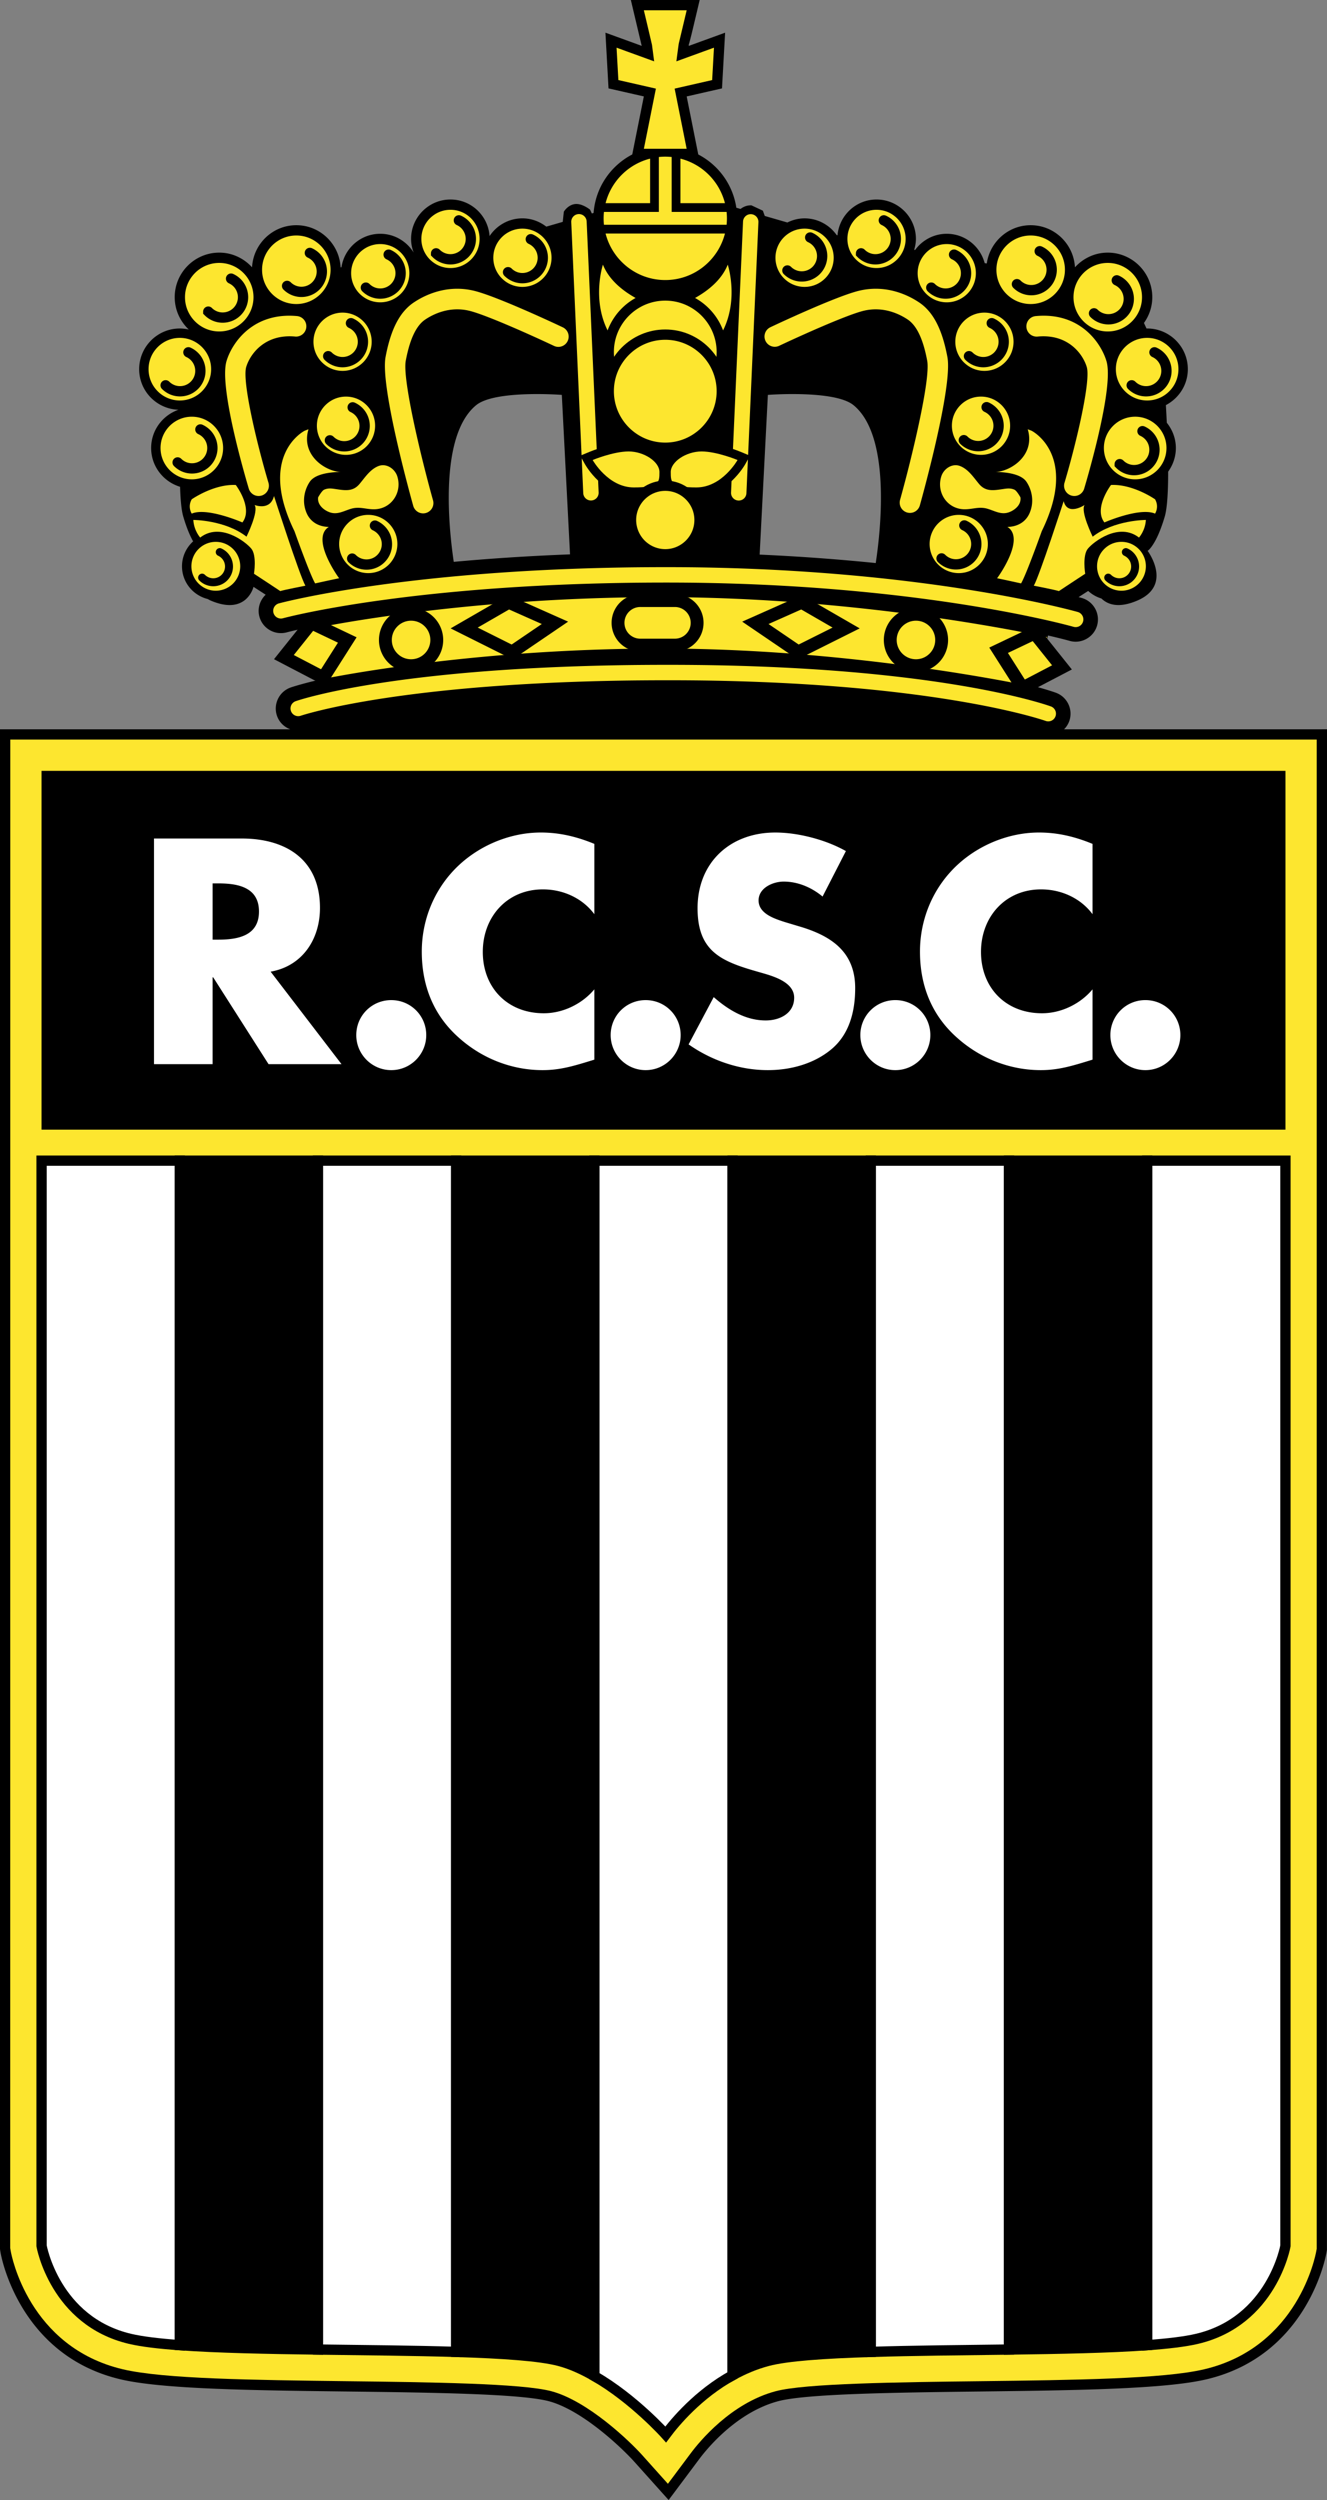 <svg xmlns="http://www.w3.org/2000/svg" viewBox="0 0 322.8 607.77"><rect x="0" y="0" width="322.8" height="607.77" fill="#808080" stroke="none"/><path d="M321.551 177.295h-62.709a5.4 5.4 0 0 0 1.246-1.943 5.427 5.427 0 0 0-3.248-6.946c-.25-.09-1.797-.64-4.738-1.443l2.828-12.473c3.355.773 5.156 1.276 5.236 1.301 2.861.825 5.871-.834 6.701-3.703.826-2.874-.834-5.881-3.701-6.709-.029-.01-.312-.088-.791-.215l2.334-1.504a8.2 8.2 0 0 0 3.223 1.84c1.465 1.428 4.1 2.486 8.732.499 8.75-3.75 2.5-12.083 2.5-12.083s2.08-1.25 4.166-8.332c.615-2.092.83-6.189.828-10.918 1.168-1.624 1.875-3.601 1.875-5.75 0-2.334-.846-4.454-2.203-6.145-.07-1.484-.148-2.925-.227-4.285 3.158-1.655 5.344-4.929 5.344-8.737 0-5.454-4.438-9.893-9.895-9.893-.051 0-.1.015-.152.015l-.629-1.355c1.264-1.772 2.029-3.926 2.029-6.267 0-5.975-4.859-10.833-10.832-10.833-3.17 0-5.996 1.392-7.98 3.567-.318-5.691-5.002-10.234-10.77-10.234-5.453 0-9.93 4.062-10.68 9.309l-.514-.095c-1.09-4.092-4.795-7.129-9.223-7.129-3.164 0-5.953 1.56-7.697 3.933l-.223-.041c.244-.845.418-1.721.418-2.642 0-5.283-4.301-9.583-9.584-9.583-4.98 0-9.039 3.835-9.49 8.699l-.188-.034c-1.736-2.461-4.59-4.082-7.822-4.082-1.508 0-2.916.383-4.186 1.006l-5.494-1.59-.467-1.284-2.773-1.296c-1-.044-1.924.298-2.65.876l-1.031-.298c-.842-5.642-4.371-10.41-9.256-12.946-.643-3.213-2.488-12.444-2.82-14.111 1.781-.403 8.59-1.953 8.59-1.953l.756-13.543s-6.463 2.352-8.842 3.216l.033-.256-.084.117c.338-1.02.838-3.117 1.932-7.739L170.201 0h-16.743l2.642 11.152-8.826-3.208.754 13.545s6.81 1.548 8.592 1.951c-.332 1.667-2.177 10.898-2.82 14.111-5.25 2.724-8.94 8.025-9.405 14.219l-.426.125c-.239-.508-.433-.925-.433-.925s-1.95-1.599-3.711-1.353c-1.76.247-2.673 1.862-2.673 1.862l-.261 2.461-4.001 1.158c-1.616-1.243-3.616-2.014-5.808-2.014-3.335 0-6.27 1.719-7.988 4.309-.358-4.956-4.465-8.891-9.512-8.891-5.283 0-9.582 4.299-9.582 9.583 0 1.174.241 2.288.63 3.327-1.689-2.734-4.69-4.577-8.132-4.577-4.787 0-8.731 3.54-9.436 8.135l-.205.039c-.306-5.703-4.998-10.259-10.775-10.259-5.768 0-10.451 4.543-10.771 10.234-1.983-2.176-4.81-3.567-7.979-3.567-5.974 0-10.832 4.858-10.832 10.833 0 3.105 1.33 5.891 3.43 7.868a9.8 9.8 0 0 0-2.182-.261c-5.456 0-9.895 4.438-9.895 9.893 0 5.344 4.263 9.685 9.562 9.865-3.857 1.351-6.647 4.988-6.647 9.302 0 4.456 2.979 8.191 7.036 9.426.095 3.123.329 5.716.778 7.242.85 2.886 1.689 4.768 2.398 6.028-1.652 1.503-2.708 3.65-2.708 6.054 0 3.846 2.662 7.056 6.233 7.952.247.127.466.264.742.381 8.75 3.75 10.418-3.333 10.418-3.333l2.964 1.915c-1.406 1.333-2.07 3.366-1.518 5.361a5.426 5.426 0 0 0 6.66 3.782c.063-.017 1.456-.386 4.106-.96l2.883 12.674.14-.008c-3.929.936-5.917 1.609-6.191 1.704a5.43 5.43 0 0 0-3.328 6.895c.551 1.58 1.771 2.717 3.221 3.266H0v369.463c.02.22.156.981.156.981.178 1.013 4.661 24.927 29.173 30.693 10.2 2.402 31.96 2.671 54.995 2.956 19.901.247 42.297.523 49.167 2.356 8.214 2.19 17.881 11.45 20.912 14.834l8.245 9.194 7.395-9.885c1.965-2.64 9.158-11.448 19.27-14.144 6.869-1.833 29.266-2.109 49.027-2.354 23.176-.288 44.934-.557 55.133-2.959 24.516-5.767 28.998-29.681 29.176-30.696l.135-.762.02-369.68h-1.253zM156.107 11.041s.015.11.015.122zm30.682 84.958s16.25-1.25 20.834 2.5c9.23 7.554 6.564 30.788 5.406 38.389-.01-.003-.016-.003-.027-.003-1.918-.197-3.9-.385-5.914-.566l-1.273-.112a489 489 0 0 0-14.009-1.016 515 515 0 0 0-6.99-.359l-.027-.003zm-70.958 2.5c4.583-3.75 20.833-2.5 20.833-2.5l1.997 38.774c-5.279.202-10.274.466-14.989.773q-.007 0-.016.003c-4.702.308-9.12.659-13.252 1.042q-.013 0-.024.002c-1.177-7.886-3.662-30.636 5.451-38.094"/><path fill="#fde62f" d="M320.301 179.795V546.72c-.016.006-.115.582-.115.582-.168.949-4.357 23.303-27.285 28.698-9.934 2.337-31.559 2.604-54.453 2.888-20.049.247-42.613.525-49.781 2.439-10.891 2.905-18.541 12.266-20.629 15.063 0 0-4.217 5.64-5.566 7.441l-6.207-6.924c-3.169-3.538-13.325-13.232-22.129-15.581-7.171-1.914-29.733-2.192-49.641-2.437-23.035-.286-44.66-.554-54.592-2.891C6.975 570.602 2.784 548.249 2.616 547.3l-.135-.765.019-366.74z"/><path d="M312.693 274.625v-87.223H10.108v87.223z"/><path fill="#fff" stroke="#000" stroke-miterlimit="2.613" stroke-width="2.5" d="M10.108 282.164v263.818s3.231 18.306 21.536 22.612c2.883.679 7.051 1.17 12.085 1.533V282.164z"/><path stroke="#000" stroke-miterlimit="2.613" stroke-width="2.5" d="M43.729 282.164v287.963c9.156.659 21.188.896 33.62 1.064V282.164z"/><path fill="#fff" stroke="#000" stroke-miterlimit="2.613" stroke-width="2.5" d="M77.35 282.164v289.028c11.53.156 23.385.254 33.62.571V282.164z"/><path stroke="#000" stroke-miterlimit="2.613" stroke-width="2.5" d="M110.969 282.164v289.599c11.189.349 20.435.962 25.125 2.214 2.891.771 5.762 2.096 8.496 3.665V282.164z"/><path fill="#fff" stroke="#000" stroke-miterlimit="2.613" stroke-width="2.5" d="M144.59 282.164v295.478c9.579 5.503 17.349 14.199 17.349 14.199 2.239-2.998 7.915-9.802 16.272-14.401V282.164z"/><path stroke="#000" stroke-miterlimit="2.613" stroke-width="2.5" d="M178.211 282.164V577.44c2.586-1.422 5.416-2.643 8.496-3.463 4.689-1.252 13.936-1.865 25.123-2.214V282.164z"/><path fill="#fff" stroke="#000" stroke-miterlimit="2.613" stroke-width="2.5" d="M211.83 282.164v289.599c10.234-.317 22.09-.415 33.621-.571V282.164z"/><path stroke="#000" stroke-miterlimit="2.613" stroke-width="2.5" d="M245.451 571.191c12.432-.168 24.463-.405 33.621-1.064V282.164h-33.621z"/><path fill="#fff" stroke="#000" stroke-miterlimit="2.613" stroke-width="2.5" d="M291.156 568.594c18.307-4.307 21.537-22.612 21.537-22.612V282.164h-33.621v287.963c5.033-.363 9.201-.855 12.084-1.533z"/><path fill="#fff" d="M51.719 214.759h1.383c4.656 0 9.896.874 9.896 6.838 0 5.967-5.239 6.839-9.896 6.839h-1.383zm14.115 21.462c7.783-1.381 12.001-7.93 12.001-15.495 0-11.714-8.221-16.88-19.06-16.88H37.461v54.855h14.257v-21.099h.146l13.46 21.099h17.749zm37.853 15.423c0 4.656-3.782 8.513-8.511 8.513s-8.511-3.857-8.511-8.513c0-4.729 3.782-8.511 8.511-8.511s8.511 3.781 8.511 8.511m40.892-29.393c-2.91-3.925-7.64-6.037-12.514-6.037-8.729 0-14.623 6.694-14.623 15.205 0 8.657 5.966 14.914 14.841 14.914 4.655 0 9.312-2.256 12.295-5.82v17.095c-4.729 1.455-8.148 2.549-12.587 2.549-7.636 0-14.912-2.911-20.588-8.076-6.037-5.457-8.802-12.585-8.802-20.735 0-7.493 2.837-14.695 8.074-20.078 5.386-5.53 13.169-8.877 20.88-8.877 4.582 0 8.802 1.021 13.022 2.766v17.094zm20.995 29.393c0 4.656-3.786 8.513-8.515 8.513s-8.511-3.857-8.511-8.513c0-4.729 3.782-8.511 8.511-8.511s8.515 3.781 8.515 8.511m34.522-33.685c-2.617-2.183-5.965-3.638-9.457-3.638-2.619 0-6.109 1.528-6.109 4.585 0 3.201 3.852 4.436 6.328 5.237l3.637 1.091c7.637 2.256 13.533 6.111 13.533 14.988 0 5.456-1.311 11.057-5.676 14.768-4.293 3.638-10.039 5.167-15.57 5.167-6.91 0-13.676-2.33-19.277-6.257l6.111-11.494c3.564 3.127 7.783 5.674 12.656 5.674 3.35 0 6.914-1.672 6.914-5.53 0-4.001-5.604-5.383-8.656-6.257-8.949-2.544-14.844-4.873-14.844-15.493 0-11.133 7.932-18.408 18.916-18.408 5.529 0 12.295 1.748 17.168 4.512zm26.215 33.685c0 4.656-3.783 8.513-8.514 8.513-4.729 0-8.51-3.857-8.51-8.513a8.474 8.474 0 0 1 8.51-8.511 8.476 8.476 0 0 1 8.514 8.511m39.457-29.393c-2.912-3.925-7.639-6.037-12.516-6.037-8.729 0-14.619 6.694-14.619 15.205 0 8.657 5.965 14.914 14.838 14.914 4.658 0 9.312-2.256 12.297-5.82v17.095c-4.732 1.455-8.148 2.549-12.586 2.549-7.639 0-14.914-2.911-20.588-8.076-6.041-5.457-8.805-12.585-8.805-20.735 0-7.493 2.836-14.695 8.076-20.078 5.383-5.53 13.168-8.877 20.879-8.877 4.584 0 8.801 1.021 13.023 2.766zm21.363 29.393c0 4.656-3.781 8.513-8.51 8.513-4.73 0-8.514-3.857-8.514-8.513a8.476 8.476 0 0 1 8.514-8.511 8.473 8.473 0 0 1 8.51 8.511"/><path d="M146.831 85.584c0 8.271 6.729 15 15 15 8.269 0 14.998-6.729 14.998-15s-6.729-15-14.998-15c-8.272 0-15 6.728-15 15"/><path fill="#fde62f" d="M67.831 146.692a1.877 1.877 0 0 0-1.307 2.307 1.877 1.877 0 0 0 2.305 1.308c.315-.087 32.205-8.684 93.252-8.684 61.055 0 98.688 10.654 99.061 10.762a1.88 1.88 0 0 0 2.322-1.282 1.876 1.876 0 0 0-1.283-2.321c-.377-.11-38.465-10.908-100.1-10.908-61.623 0-93.93 8.73-94.25 8.818m4.045 23.787a1.876 1.876 0 0 0 1.239 3.54c.249-.086 25.592-8.645 89.381-8.645 63.801 0 91.586 9.79 91.859 9.888a1.873 1.873 0 0 0 2.402-1.123 1.87 1.87 0 0 0-1.123-2.4c-1.135-.415-28.553-10.115-93.139-10.115-64.574 0-89.586 8.493-90.619 8.855"/><path fill="#fde62f" d="m74.067 153.23 2.692 12.207c.355-.078 35.833-7.771 84.072-7.771 48.263 0 90.714 9.338 91.14 9.434l2.721-12.199c-1.779-.398-44.162-9.734-93.86-9.734-49.693-.001-85.276 7.734-86.765 8.063M166.828 2.5h.213l-1.922 8.076c-.033.168-.316 2.294-.316 2.294l-.271 2.044s6.855-2.493 9.148-3.325c-.131 2.29-.371 6.616-.441 7.878l-9.129 2.076s2.438 12.202 2.924 14.624h-10.408l2.925-14.624-9.128-2.076-.442-7.878 9.146 3.325-.526-3.999a1776 1776 0 0 0-1.982-8.416zM149.33 85.584c0-6.892 5.607-12.5 12.5-12.5 6.89 0 12.498 5.608 12.498 12.5s-5.607 12.5-12.498 12.5c-6.892 0-12.5-5.608-12.5-12.5m-29.331-22.917c0-3.904 3.176-7.083 7.083-7.083s7.083 3.179 7.083 7.083a7.09 7.09 0 0 1-7.083 7.083c-3.907-.001-7.083-3.178-7.083-7.083M102.5 58.084c0-3.906 3.175-7.083 7.082-7.083s7.083 3.177 7.083 7.083c0 3.903-3.177 7.082-7.083 7.082s-7.082-3.179-7.082-7.082m-17.085 8.332c0-3.903 3.175-7.082 7.082-7.082s7.083 3.179 7.083 7.082a7.09 7.09 0 0 1-7.083 7.083 7.09 7.09 0 0 1-7.082-7.083M76.25 83.084a7.09 7.09 0 0 1 7.082-7.083 7.09 7.09 0 0 1 7.083 7.083c0 3.903-3.177 7.082-7.083 7.082s-7.082-3.179-7.082-7.082m.832 20.415c0-3.904 3.177-7.083 7.083-7.083s7.082 3.179 7.082 7.083a7.09 7.09 0 0 1-7.082 7.083 7.09 7.09 0 0 1-7.083-7.083m5.417 28.75c0-3.904 3.176-7.083 7.082-7.083s7.083 3.179 7.083 7.083a7.09 7.09 0 0 1-7.083 7.082 7.09 7.09 0 0 1-7.082-7.082m-18.75-66.665c0-4.595 3.738-8.335 8.332-8.335s8.333 3.74 8.333 8.335-3.738 8.332-8.333 8.332c-4.594 0-8.332-3.737-8.332-8.332M45 72.249c0-4.595 3.737-8.333 8.332-8.333s8.333 3.738 8.333 8.333-3.738 8.335-8.333 8.335S45 76.844 45 72.249m-8.863 17.5c0-4.197 3.413-7.61 7.61-7.61s7.612 3.414 7.612 7.61c0 4.199-3.415 7.614-7.612 7.614s-7.61-3.415-7.61-7.614m2.915 19.168c0-4.197 3.413-7.613 7.609-7.613 4.197 0 7.613 3.416 7.613 7.613s-3.416 7.615-7.613 7.615c-4.196-.001-7.609-3.419-7.609-7.615m7.505 28.749a5.946 5.946 0 0 1 5.94-5.939 5.947 5.947 0 0 1 5.94 5.939 5.95 5.95 0 0 1-5.94 5.943 5.947 5.947 0 0 1-5.94-5.943m149.16-67.917a7.09 7.09 0 0 1-7.082-7.083c0-3.904 3.176-7.083 7.082-7.083s7.084 3.179 7.084 7.083c0 3.906-3.178 7.083-7.084 7.083m17.5-4.583c-3.906 0-7.082-3.179-7.082-7.082 0-3.906 3.176-7.083 7.082-7.083s7.084 3.177 7.084 7.083c0 3.903-3.178 7.082-7.084 7.082m17.086 8.333a7.09 7.09 0 0 1-7.082-7.083c0-3.903 3.176-7.082 7.082-7.082s7.082 3.179 7.082 7.082a7.09 7.09 0 0 1-7.082 7.083m9.164 16.667c-3.904 0-7.082-3.179-7.082-7.082 0-3.906 3.178-7.083 7.082-7.083 3.906 0 7.084 3.176 7.084 7.083 0 3.903-3.178 7.082-7.084 7.082m-.832 20.416a7.09 7.09 0 0 1-7.082-7.083c0-3.904 3.176-7.083 7.082-7.083s7.084 3.179 7.084 7.083c0 3.906-3.178 7.083-7.084 7.083m-5.416 28.749a7.09 7.09 0 0 1-7.084-7.082 7.09 7.09 0 0 1 7.084-7.083c3.904 0 7.082 3.179 7.082 7.083 0 3.906-3.178 7.082-7.082 7.082m17.5-65.415c-4.596 0-8.334-3.737-8.334-8.332s3.738-8.335 8.334-8.335c4.594 0 8.332 3.74 8.332 8.335s-3.739 8.332-8.332 8.332m18.75 6.668c-4.596 0-8.334-3.74-8.334-8.335s3.738-8.333 8.334-8.333c4.594 0 8.332 3.738 8.332 8.333s-3.739 8.335-8.332 8.335m9.584 16.779c-4.197 0-7.613-3.415-7.613-7.614 0-4.197 3.416-7.61 7.613-7.61s7.609 3.414 7.609 7.61c0 4.199-3.412 7.614-7.609 7.614m-2.916 19.168c-4.195 0-7.611-3.418-7.611-7.615s3.416-7.613 7.611-7.613c4.197 0 7.611 3.416 7.611 7.613s-3.414 7.615-7.611 7.615m-3.334 27.078a5.946 5.946 0 0 1-5.939-5.943c0-3.273 2.662-5.939 5.939-5.939s5.939 2.666 5.939 5.939a5.946 5.946 0 0 1-5.939 5.943"/><path d="M146.831 95.101c0 8.271 6.729 15 15 15 8.269 0 14.998-6.729 14.998-15s-6.729-15-14.998-15c-8.272 0-15 6.728-15 15"/><path fill="#fde62f" d="M149.33 95.101c0-6.893 5.607-12.5 12.5-12.5 6.89 0 12.498 5.607 12.498 12.5s-5.607 12.5-12.498 12.5c-6.892 0-12.5-5.608-12.5-12.5m-8.581-43.057A1.873 1.873 0 0 0 138.96 54l2.915 65.833a1.875 1.875 0 1 0 3.745-.166l-2.915-65.833a1.874 1.874 0 0 0-1.956-1.79m39.999 1.789-2.916 65.833a1.875 1.875 0 1 0 3.744.166L184.492 54a1.874 1.874 0 0 0-3.744-.167"/><path fill="#fde62f" stroke="#000" stroke-miterlimit="2.613" stroke-width="3.125" d="M169.58 151.416a5.416 5.416 0 0 1-5.418 5.418h-8.333a5.417 5.417 0 1 1 0-10.833h8.333a5.416 5.416 0 0 1 5.418 5.415zm-56.665 1.251 10.832-6.251 11.249 5-10.415 7.083zm92.915 0-10.832-6.251-11.25 5 10.414 7.083zm-99.583 2.917a6.25 6.25 0 1 1-12.5 0 6.25 6.25 0 0 1 12.5 0zm122.814 0a6.25 6.25 0 1 1-12.5 0 6.25 6.25 0 0 1 12.5 0zm-159.999 4.165 6.665-8.333 8.75 4.168-5.833 9.165zm189.268 2.5-6.666-8.332-8.75 4.167 5.834 9.165z"/><path fill="#fde62f" d="M55.102 87.781c-1.824 6.081 4.192 26.904 5.417 31.016a2.5 2.5 0 0 0 3.109 1.682 2.495 2.495 0 0 0 1.681-3.107c-2.866-9.634-6.442-24.736-5.417-28.154.925-3.081 4.482-8.105 11.953-7.396a2.501 2.501 0 0 0 .474-4.978c-10.694-1.018-15.855 6.396-17.217 10.937m45.592-14.277c-3.442 2.292-5.637 6.516-6.904 13.286-1.32 7.034 5.889 33.174 6.717 36.133a2.5 2.5 0 1 0 4.814-1.346c-3.001-10.739-7.449-29.429-6.619-33.867.991-5.283 2.552-8.569 4.766-10.046 1.908-1.27 5.811-3.237 10.552-2.144 4.227.974 16.404 6.519 20.742 8.571a2.498 2.498 0 1 0 2.139-4.518c-.656-.311-16.14-7.63-21.757-8.926-6.571-1.516-11.873 1.138-14.45 2.857M269.15 87.781c1.824 6.081-4.191 26.904-5.418 31.016a2.496 2.496 0 0 1-3.107 1.682 2.495 2.495 0 0 1-1.682-3.107c2.865-9.634 6.441-24.736 5.416-28.154-.924-3.081-4.48-8.105-11.951-7.396a2.5 2.5 0 1 1-.475-4.978c10.694-1.018 15.854 6.396 17.217 10.937m-45.593-14.277c3.443 2.292 5.639 6.516 6.904 13.286 1.32 7.034-5.889 33.174-6.717 36.133a2.5 2.5 0 0 1-4.814-1.346c3.002-10.739 7.449-29.429 6.619-33.867-.99-5.283-2.551-8.569-4.766-10.046-1.906-1.27-5.811-3.237-10.551-2.144-4.227.974-16.404 6.519-20.742 8.571a2.5 2.5 0 0 1-2.139-4.518c.656-.311 16.139-7.63 21.758-8.926 6.571-1.516 11.871 1.138 14.448 2.857m-46.729-20.42q-.001-.792-.082-1.562h-13.355V38.165a16 16 0 0 0-1.56-.081q-.793.002-1.562.081v13.357h-13.354a15 15 0 0 0 0 3.124h29.833q.078-.772.08-1.562"/><path fill="#fde62f" d="M165.518 49.395h10.832a15.02 15.02 0 0 0-10.832-10.832zm-7.377 0V38.563a15.02 15.02 0 0 0-10.832 10.832zm-10.832 7.378c1.65 6.489 7.524 11.311 14.522 11.311 6.996 0 12.869-4.822 14.519-11.311zM74.525 124.58c-1.099-2.712-.486-5.48.827-7.448 1.729-2.591 7.769-2.383 7.769-2.383-3.75 0-10-3.958-8.079-10.394l-.93.359s-11.587 5.796-2.483 24.419c0 0 3.784 10.615 5.035 12.7 0 0 3.747-.835 5.832-1.25 0 0-7.084-9.585-2.5-12.5 0 .001-3.957.235-5.471-3.503m175.995 0c1.1-2.712.486-5.48-.828-7.448-1.727-2.591-7.768-2.383-7.768-2.383 3.75 0 10-3.958 8.078-10.394l.93.359s11.588 5.796 2.484 24.419c0 0-3.785 10.615-5.035 12.7 0 0-3.746-.835-5.832-1.25 0 0 7.086-9.585 2.5-12.5 0 .001 3.957.235 5.471-3.503"/><path fill="none" stroke="#000" stroke-linecap="round" stroke-width="2.5" d="M123.58 66.17a4.94 4.94 0 0 0 3.501 1.452 4.96 4.96 0 0 0 4.956-4.956 4.96 4.96 0 0 0-2.917-4.517m-23.04 3.438a4.94 4.94 0 0 0 3.501 1.453 4.96 4.96 0 0 0 4.956-4.956 4.96 4.96 0 0 0-2.917-4.517M88.998 69.92a4.93 4.93 0 0 0 3.501 1.455 4.965 4.965 0 0 0 4.957-4.956c0-2.007-1.2-3.74-2.918-4.517M79.831 86.587a4.94 4.94 0 0 0 3.5 1.453 4.96 4.96 0 0 0 4.956-4.956 4.96 4.96 0 0 0-2.917-4.517m-5.125 28.479a4.94 4.94 0 0 0 3.501 1.453 4.96 4.96 0 0 0 4.956-4.956 4.96 4.96 0 0 0-2.917-4.517m-.122 36.77a4.94 4.94 0 0 0 3.501 1.453 4.963 4.963 0 0 0 4.957-4.956c0-2.007-1.2-3.738-2.918-4.517m-21.37-58.271a4.94 4.94 0 0 0 3.501 1.453 4.96 4.96 0 0 0 4.956-4.956 4.96 4.96 0 0 0-2.918-4.517m-24.707 14.27a4.94 4.94 0 0 0 3.501 1.453 4.96 4.96 0 0 0 4.956-4.956 4.96 4.96 0 0 0-2.917-4.517M43.208 112.42a4.93 4.93 0 0 0 3.5 1.453 4.96 4.96 0 0 0 4.956-4.956 4.96 4.96 0 0 0-2.918-4.517m-8.457-10.73a4.94 4.94 0 0 0 3.501 1.453 4.96 4.96 0 0 0 4.956-4.957 4.96 4.96 0 0 0-2.917-4.517m145.708-19.897a4.94 4.94 0 0 0 3.502 1.453 4.96 4.96 0 0 0 4.955-4.956 4.96 4.96 0 0 0-2.916-4.517m12.377 3.853a4.93 4.93 0 0 0 3.502 1.455 4.963 4.963 0 0 0 4.955-4.956 4.96 4.96 0 0 0-2.918-4.517m11.543 16.353a4.94 4.94 0 0 0 3.502 1.452 4.96 4.96 0 0 0 4.957-4.956 4.96 4.96 0 0 0-2.918-4.517m15.295 7.186a4.93 4.93 0 0 0 3.5 1.455 4.963 4.963 0 0 0 4.957-4.956 4.96 4.96 0 0 0-2.918-4.517m13.211 15.103a4.94 4.94 0 0 0 3.502 1.453 4.96 4.96 0 0 0 4.955-4.956 4.96 4.96 0 0 0-2.918-4.517m3.625 25.52a4.94 4.94 0 0 0 3.502 1.453 4.96 4.96 0 0 0 4.957-4.957 4.96 4.96 0 0 0-2.918-4.517m-8.455 27.186a4.93 4.93 0 0 0 3.5 1.455 4.964 4.964 0 0 0 4.957-4.957 4.96 4.96 0 0 0-2.918-4.516"/><path fill="none" stroke="#000" stroke-linecap="round" stroke-width="1.934" d="M269.58 140.425a3.83 3.83 0 0 0 2.713 1.125 3.84 3.84 0 0 0 3.832-3.835 3.85 3.85 0 0 0-2.256-3.497m-224.705 6.207a3.831 3.831 0 0 0 6.545-2.71 3.85 3.85 0 0 0-2.255-3.497"/><path fill="none" stroke="#000" stroke-linecap="round" stroke-width="2.5" d="M235.705 86.585a4.93 4.93 0 0 0 3.502 1.455 4.964 4.964 0 0 0 4.955-4.956 4.96 4.96 0 0 0-2.918-4.517m-6.789 28.435a4.94 4.94 0 0 0 3.502 1.453 4.96 4.96 0 0 0 4.955-4.956 4.96 4.96 0 0 0-2.918-4.517m-10.955 36.77a4.93 4.93 0 0 0 3.5 1.453 4.96 4.96 0 0 0 4.955-4.956 4.96 4.96 0 0 0-2.916-4.517"/><path d="m143.346 109.871-2.207.92 1.171 2.085c.179.315 4.446 7.749 11.854 7.749 6.418 0 8.375-1.372 8.375-5.876 0-4.077-5.082-7.126-9.625-7.126-4.129 0-9.349 2.155-9.568 2.248"/><path fill="#fde62f" d="M144.165 111.834s3.75 6.665 10 6.665 6.25-1.25 6.25-3.75-3.75-5-7.5-5-8.75 2.085-8.75 2.085"/><path d="M161.039 114.749c0 4.504 1.957 5.876 8.375 5.876 7.406 0 11.674-7.434 11.854-7.749l1.172-2.085-2.207-.92c-.221-.093-5.439-2.249-9.568-2.249-4.544.001-9.626 3.05-9.626 7.127"/><path fill="#fde62f" d="M179.414 111.834s-3.75 6.665-10 6.665-6.25-1.25-6.25-3.75 3.75-5 7.5-5 8.75 2.085 8.75 2.085"/><path d="M152.25 126.417c0 5.286 4.299 9.583 9.582 9.583 5.282 0 9.583-4.297 9.583-9.583 0-5.284-4.301-9.583-9.583-9.583-5.283 0-9.582 4.299-9.582 9.583"/><path fill="#fde62f" d="M154.75 126.417c0-3.904 3.175-7.083 7.081-7.083 3.905 0 7.083 3.179 7.083 7.083 0 3.906-3.178 7.083-7.083 7.083a7.09 7.09 0 0 1-7.081-7.083m-.135-53.978c-3.193-1.785-6.475-4.409-7.951-8.106 0 0-2.723 8.24 1.135 15.994a15.08 15.08 0 0 1 6.816-7.888m14.461 0c3.193-1.785 6.477-4.409 7.953-8.106 0 0 2.723 8.24-1.137 15.994a15.06 15.06 0 0 0-6.816-7.888m-90.224 46.607c.981-.435 1.806-.301 2.809-.151 2.274.337 4.199.679 5.813-1.257 1.343-1.611 2.576-3.552 4.606-4.341 1.903-.737 3.97.647 4.559 2.495 1.26 3.956-1.47 8.021-5.706 8.021-1.97 0-3.497-.723-5.52-.129-1.851.544-3.431 1.599-5.418.781-1.538-.632-2.839-1.948-2.603-3.567.002-.002.876-1.593 1.46-1.852m167.916 0c-.982-.435-1.807-.301-2.811-.151-2.271.337-4.199.679-5.812-1.257-1.344-1.611-2.576-3.552-4.607-4.341-1.902-.737-3.969.647-4.559 2.495-1.258 3.956 1.471 8.021 5.707 8.021 1.969 0 3.496-.723 5.52-.129 1.852.544 3.43 1.599 5.418.781 1.537-.632 2.838-1.948 2.602-3.567-.001-.002-.874-1.593-1.458-1.852m-189.411-1.143s4.284 5.627 1.607 9.108c0 0-8.575-3.752-12.325-2.144 0 0-1.072-1.608 0-3.483.001.001 5.359-3.749 10.718-3.481m212.899 0s-4.285 5.627-1.605 9.108c0 0 8.574-3.752 12.324-2.144 0 0 1.07-1.608 0-3.483 0 .001-5.36-3.749-10.719-3.481"/><path fill="#fde62f" d="M47.025 126.399s7.707 0 12.94 4.07c0 0 3.052-6.179 1.962-7.706 0 0 3.782 1.529 4.727-2.18 0 0 6.177 19.189 7.631 21.807 0 0-5.232 1.018-6.106 1.309 0 0-6.032-3.997-6.397-4.217 0 0 .728-4.433-.654-6.105-1.381-1.672-7.561-6.47-12.432-2.69.001 0-1.527-1.67-1.671-4.288m231.717 0s-7.707 0-12.939 4.07c0 0-3.051-6.179-1.963-7.706 0 0-4.15 2.778-5.096-.93 0 0-5.807 17.939-7.262 20.557 0 0 5.232 1.018 6.105 1.309 0 0 6.033-3.997 6.396-4.217 0 0-.727-4.433.654-6.105s7.561-6.47 12.432-2.69c.001 0 1.529-1.67 1.673-4.288"/></svg>